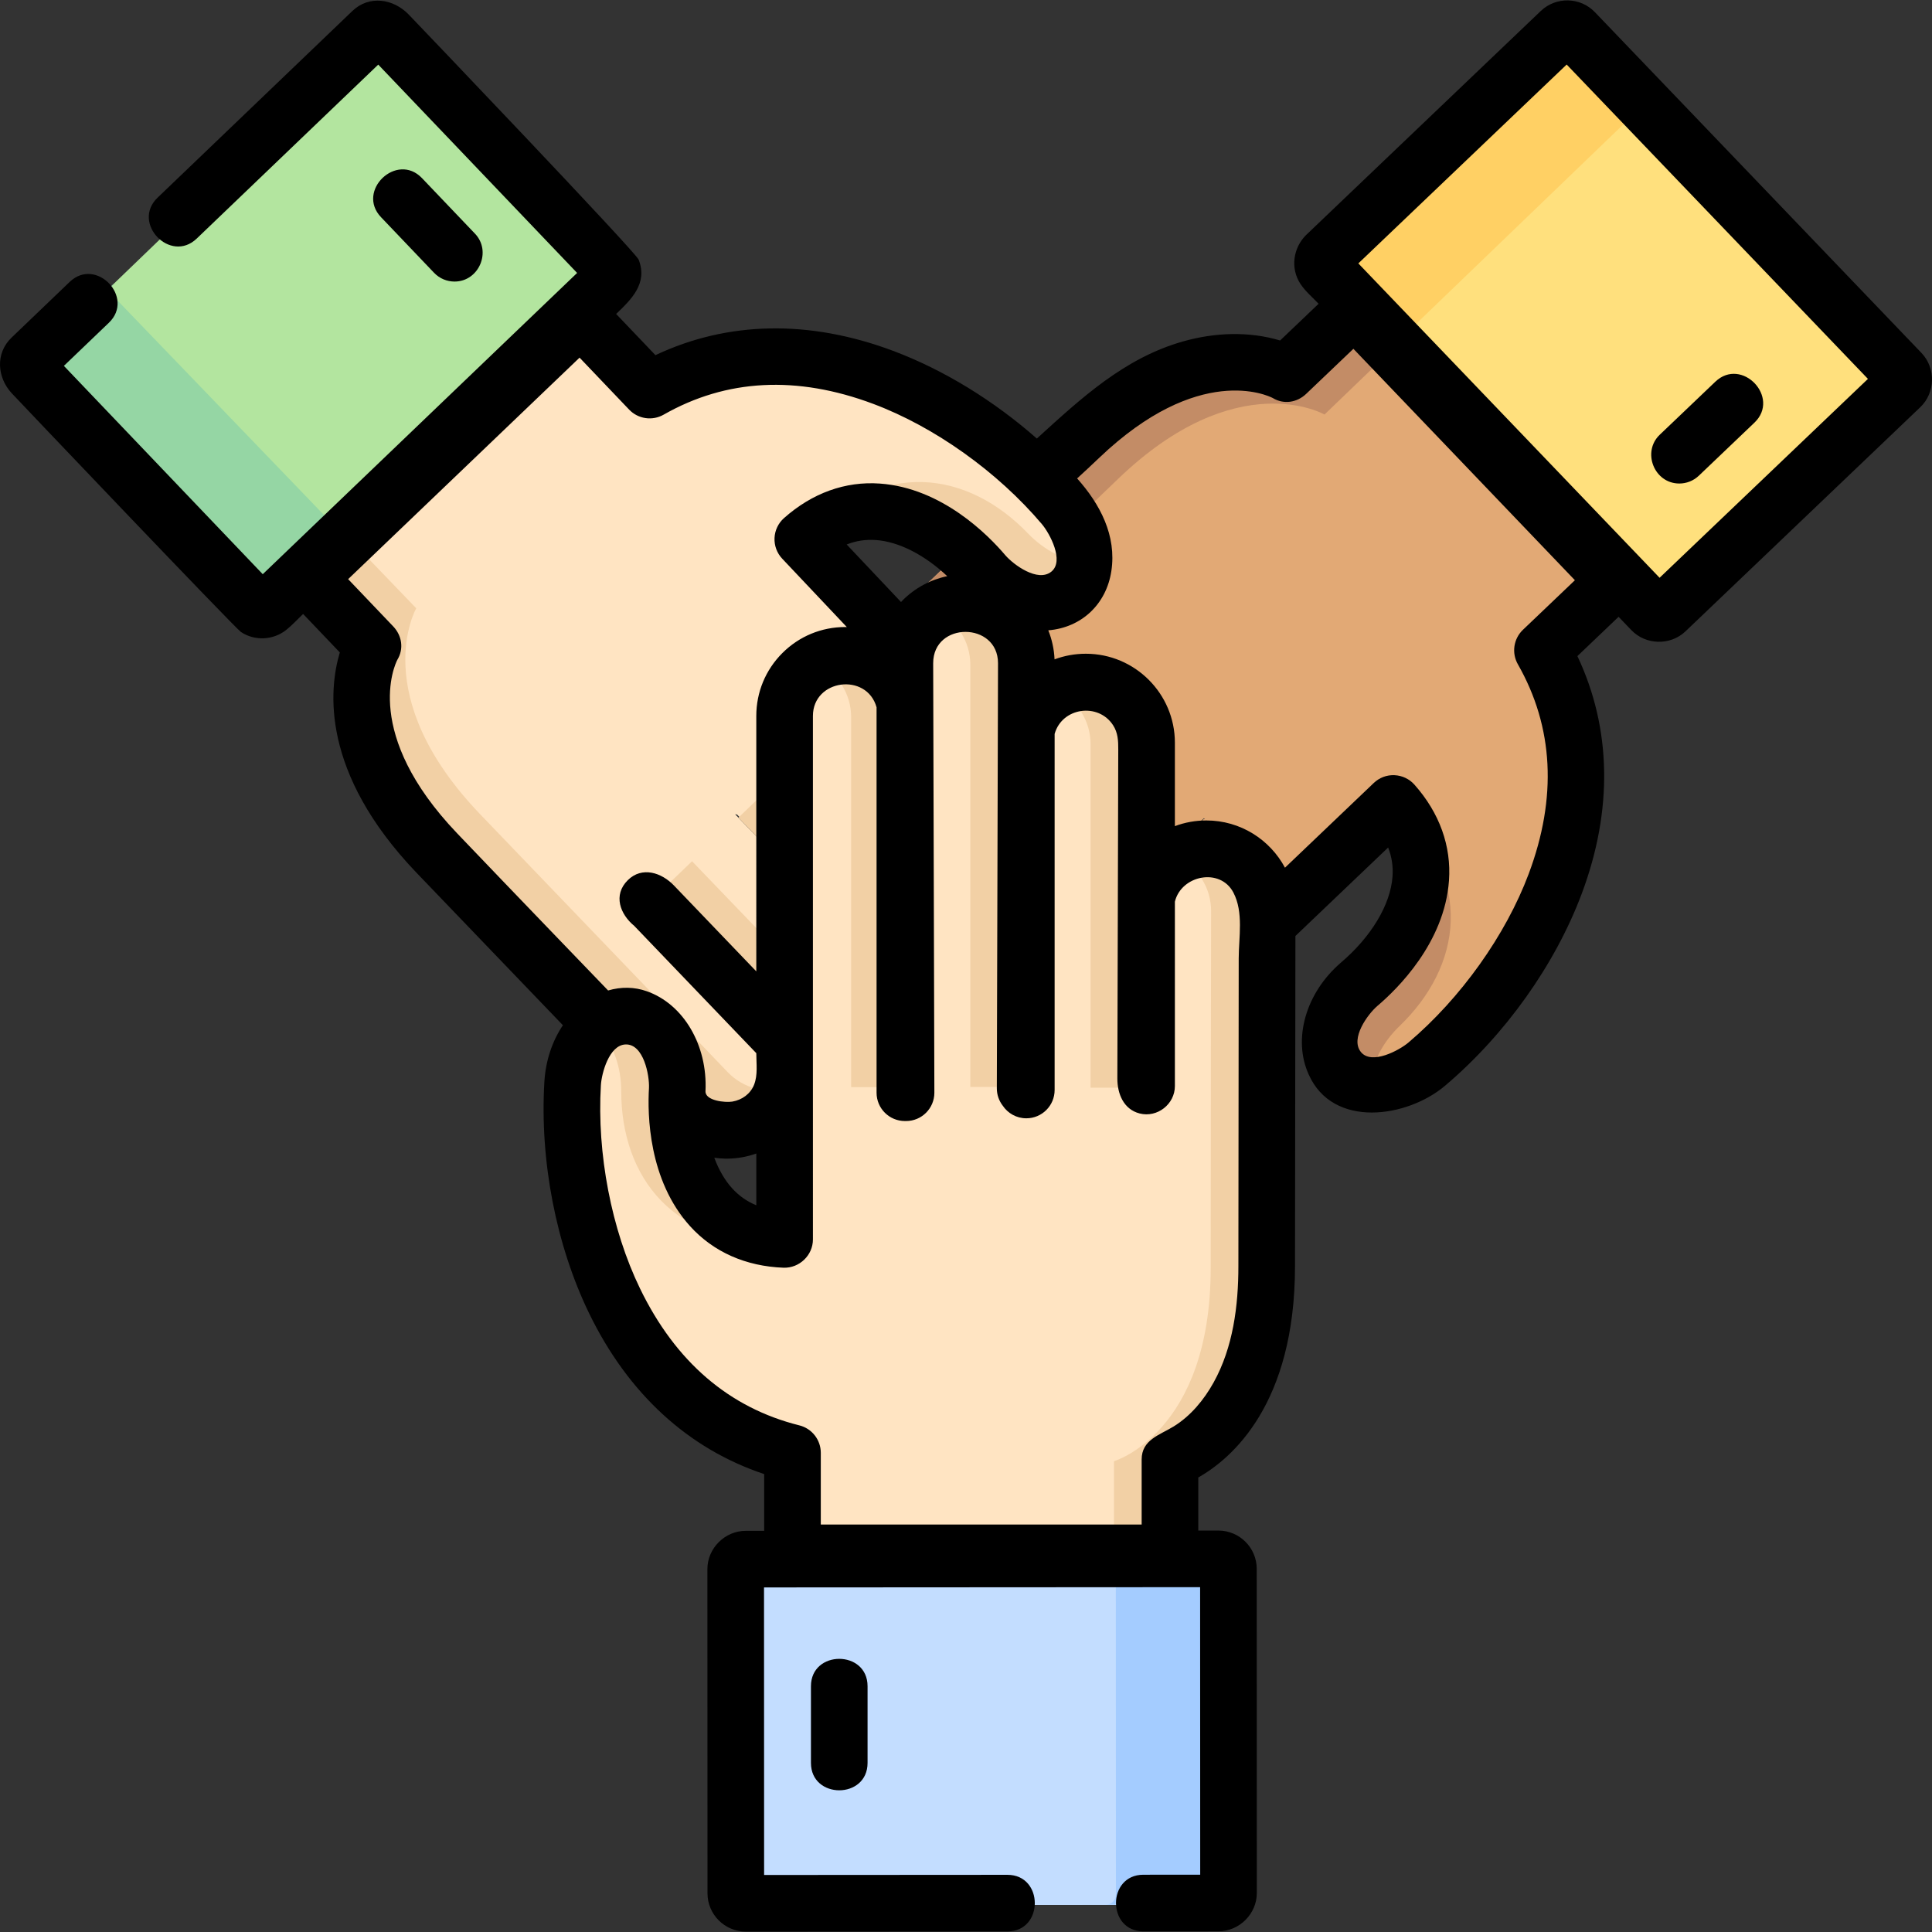 <?xml version="1.0" encoding="iso-8859-1"?>
<!-- Generator: Adobe Illustrator 21.0.0, SVG Export Plug-In . SVG Version: 6.00 Build 0)  -->
<svg xmlns="http://www.w3.org/2000/svg" xmlns:xlink="http://www.w3.org/1999/xlink" version="1.1" id="Capa_1" x="0px" y="0px" viewBox="0 0 511.889 511.889" style="enable-background:new 0 0 511.889 511.889;" xml:space="preserve" width="512" height="512">
<rect x="0" y="0" width="511.889" height="511.889" fill="#333333" stroke="none"/>
<g>
	<g>
		<path style="fill:#FFFFFF;stroke:#000000;stroke-width:15;stroke-linecap:round;stroke-linejoin:round;stroke-miterlimit:10;" d="    M342.643,163.807"/>
		<g>
			<polygon style="fill:#E2A975;" points="272.263,173.631 273.526,172.078 252.177,192.615 252.35,192.788    "/>
			<path style="fill:#E2A975;" d="M273.526,172.078l-1.263,1.552l-19.913,19.157l22.362,22.362l21.656-20.832l-0.097,0.529     l-21.336,20.525l22.312,22.312l21.732-20.905l0.218,0.226l-21.727,20.901l22.535,22.535l49.295-47.421     c15.712,17.607,3.43,37.514-8.86,48.004c-6.017,5.265-9.574,13.834-6.375,20.824c3.128,6.971,15.122,8.227,24.419,0.276     c26.297-22.453,53.748-68.673,30.118-109.804l21.983-21.147l-69.336-72.078l-20.709,19.922c0,0-23.165-13.277-54.694,17.053     c-20.263,19.492-42.808,41.117-56.229,53.982l22.563,22.563L273.526,172.078z"/>
			
				<rect x="293.147" y="227.187" transform="matrix(0.721 -0.693 0.693 0.721 -71.52 277.164)" style="fill:#E2A975;" width="30.152" height="0.314"/>
			<polygon style="fill:#E2A975;" points="296.27,194.847 296.368,194.318 274.712,215.15 274.934,215.372    "/>
		</g>
		<g>
			<path style="fill:#FFE4C2;" d="M217.65,181.517"/>
			<line style="fill:#C38C66;" x1="273.526" y1="172.079" x2="273.526" y2="172.078"/>
			<path style="fill:#C38C66;" d="M370.82,271.852c16.18-15.564,20.47-38.766-1.539-58.814c6.299,7.059,8.092,15.843,7.195,21.531     c-1.669,10.584-8.315,20.042-14.839,25.402c-7.893,6.485-12.931,17.029-5.56,24.691c1.694,1.761,4.335,2.656,7.22,2.894     C363.142,281.898,366.413,276.09,370.82,271.852z"/>
		</g>
		<g>
			<path style="fill:#C38C66;" d="M296.242,126.881c31.529-30.329,54.694-17.053,54.694-17.053l20.71-19.922l-10.399-10.81     l-20.709,19.922c-19.504-8.863-40.865,3.749-54.694,17.053c-1.135,1.091-36.985,35.497-56.237,53.973l10.616,10.616     C254.077,167.377,277.247,145.154,296.242,126.881z"/>
			<polygon style="fill:#C38C66;" points="283.91,182.903 273.511,172.093 252.177,192.615 262.785,203.223    "/>
			<polygon style="fill:#C38C66;" points="305.862,205.993 295.464,195.185 274.711,215.149 285.318,225.756    "/>
			<polygon style="fill:#C38C66;" points="327.797,228.712 317.61,218.122 297.26,237.698 307.652,248.09    "/>
		</g>
		<path style="fill:#FFE07D;" d="M350.681,67.768c-1.05,1.013-1.08,2.703-0.067,3.757l86.872,90.199    c1.013,1.054,2.701,1.088,3.752,0.074l61.88-59.562c1.051-1.012,1.081-2.694,0.067-3.747l-86.881-90.2    c-1.013-1.054-2.701-1.087-3.752-0.074L350.681,67.768z"/>
		<path style="fill:#FFD064;" d="M350.681,67.768c-1.05,1.013-1.08,2.703-0.067,3.757l20.689,21.481    c-0.889-1.059-0.831-2.647,0.176-3.618l61.871-59.553c1.051-1.014,2.738-0.98,3.752,0.074L416.304,8.29    c-1.013-1.054-2.701-1.087-3.752-0.074L350.681,67.768z"/>
	</g>
	<g>
		<path style="fill:#FFFFFF;stroke:#000000;stroke-width:15;stroke-linecap:round;stroke-linejoin:round;stroke-miterlimit:10;" d="    M164.264,169.456"/>
		<g>
			<path style="fill:#FFE4C2;" d="M204.711,294.864c5.739-5.517,6.479-14.248,2.152-20.606l-34.327-35.686l1.552,1.263     l31.071,32.297c0.643,0.668,1.2,1.384,1.704,2.125l12.107,12.586l8.864-36.746l-33.059-34.367l0.529,0.097l32.618,33.906     l8.776-36.383l-19.462-20.232l0.226-0.218l19.323,20.086l8.864-36.746L213.478,142.8c17.607-15.712,37.513-3.43,48.004,8.86     c5.265,6.017,13.834,9.574,20.824,6.375c6.972-3.128,8.227-15.122,0.276-24.419c-22.453-26.297-68.673-53.748-109.804-30.118     l-21.147-21.983l-72.078,69.336l19.922,20.71c0,0-13.277,23.165,17.053,54.694c30.166,31.358,65.447,68.193,65.447,68.193     C188.139,300.844,198.311,301.026,204.711,294.864z"/>
		</g>
		<g>
			<path style="fill:#F2D0A5;" d="M204.711,294.865c1.956-1.88,3.325-4.137,4.12-6.543c-5.544,1.604-11.761,0.174-16.046-4.271     c0,0-37.386-39.023-65.447-68.193c-30.329-31.529-17.053-54.694-17.053-54.694l-19.922-20.709l-10.81,10.399l19.922,20.709     c-8.863,19.504,3.749,40.865,17.053,54.694c1.494,1.553,65.447,68.193,65.447,68.193     C188.587,301.323,198.711,300.641,204.711,294.865z"/>
			<path style="fill:#FFE4C2;" d="M181.975,294.449"/>
			<line style="fill:#F2D0A5;" x1="172.536" y1="238.573" x2="172.535" y2="238.574"/>
			<path style="fill:#F2D0A5;" d="M272.309,141.279c-15.564-16.18-38.766-20.47-58.814,1.539c7.059-6.299,15.843-8.092,21.531-7.195     c10.584,1.669,20.042,8.315,25.402,14.839c6.485,7.893,17.029,12.931,24.691,5.56c1.761-1.694,2.656-4.335,2.894-7.22     C282.356,148.957,276.548,145.686,272.309,141.279z"/>
		</g>
		<path style="fill:#B3E59F;" d="M68.226,161.418c1.013,1.05,2.703,1.08,3.757,0.067l90.199-86.872    c1.054-1.013,1.088-2.701,0.074-3.752l-59.562-61.88C101.681,7.93,100,7.901,98.946,8.914l-90.2,86.881    c-1.054,1.013-1.087,2.701-0.074,3.752L68.226,161.418z"/>
		<path style="fill:#95D6A4;" d="M68.226,161.418c1.013,1.05,2.703,1.08,3.757,0.067l21.481-20.689    c-1.059,0.889-2.647,0.831-3.618-0.176L30.293,78.749c-1.014-1.051-0.98-2.738,0.074-3.752L8.747,95.796    c-1.054,1.013-1.087,2.701-0.074,3.752L68.226,161.418z"/>
		<g>
			<polygon style="fill:#F2D0A5;" points="183.36,228.189 172.55,238.588 218.971,286.845 223.143,269.546    "/>
			<polygon style="fill:#F2D0A5;" points="206.45,206.238 195.642,216.635 227.834,250.1 232.006,232.804    "/>
			<polygon style="fill:#F2D0A5;" points="229.169,184.303 218.579,194.49 236.704,213.33 240.791,196.385    "/>
		</g>
	</g>
	<g>
		<path style="fill:#FFFFFF;stroke:#000000;stroke-width:15;stroke-linecap:round;stroke-linejoin:round;stroke-miterlimit:10;" d="    M261.998,343.751"/>
		<g>
			<path style="fill:#F2D0A5;" d="M293.954,197.221l0,90.984h10l0-90.984c-0.009-8.882-7.214-16.065-16.098-16.062     c-1.747,0-3.424,0.286-4.998,0.799C289.293,184.057,293.947,190.086,293.954,197.221z"/>
			<path style="fill:#F2D0A5;" d="M262.095,176.169l0,111.827h10l0-111.827c-0.009-8.882-7.214-16.065-16.098-16.062     c-1.747,0-3.424,0.286-4.998,0.799C257.433,163.005,262.088,169.035,262.095,176.169z"/>
			<path style="fill:#F2D0A5;" d="M230.22,190.171l0,98.035h10l0-98.035c-0.009-8.882-7.214-16.065-16.098-16.062     c-1.747,0-3.424,0.286-4.998,0.799C225.559,177.006,230.213,183.036,230.22,190.171z"/>
			<path style="fill:#F2D0A5;" d="M169.598,289.178c-0.96,16.13,8.747,41.627,38.453,39.665l0,0     c-25.956-2.038-29.259-26.117-28.453-39.665c0.377-7.986-3.332-16.49-10.588-19.031c-2.563-0.919-5.383-0.517-7.985,0.926     C166.942,274.361,169.939,281.972,169.598,289.178z"/>
		</g>
		<path style="fill:#C3DDFF;" d="M325.638,416.124c-0.002-1.459-1.199-2.652-2.661-2.653l-125.23,0.075    c-1.462,0-2.656,1.192-2.654,2.652l0.026,85.888c0.001,1.46,1.192,2.647,2.654,2.646l125.237-0.081    c1.462,0,2.656-1.193,2.654-2.653L325.638,416.124z"/>
		<g>
			<path style="fill:#FFFFFF;" d="M222.528,475.041c-4.142,0-7.5-3.357-7.5-7.5v-20.318c0-4.143,3.358-7.5,7.5-7.5     s7.5,3.357,7.5,7.5v20.318C230.028,471.684,226.67,475.041,222.528,475.041z"/>
		</g>
	</g>
	<g>
		<path style="fill:#FFFFFF;stroke:#000000;stroke-width:15;stroke-linecap:round;stroke-linejoin:round;stroke-miterlimit:10;" d="    M261.998,343.751"/>
		<path style="fill:#C3DDFF;" d="M325.638,416.124c-0.002-1.459-1.199-2.652-2.661-2.653l-125.23,0.075    c-1.462,0-2.656,1.192-2.654,2.652l0.026,85.888c0.001,1.46,1.192,2.647,2.654,2.646l125.237-0.081    c1.462,0,2.656-1.193,2.654-2.653L325.638,416.124z"/>
		<g>
			<path style="fill:#FFFFFF;" d="M222.528,475.041c-4.142,0-7.5-3.357-7.5-7.5v-20.318c0-4.143,3.358-7.5,7.5-7.5     s7.5,3.357,7.5,7.5v20.318C230.028,471.684,226.67,475.041,222.528,475.041z"/>
		</g>
	</g>
	<g>
		<path style="fill:#FFFFFF;stroke:#000000;stroke-width:15;stroke-linecap:round;stroke-linejoin:round;stroke-miterlimit:10;" d="    M261.998,343.751"/>
		<path style="fill:#FFE4C2;" d="M272.091,289.249l0.001-113.079c-0.009-8.882-7.214-16.065-16.098-16.062l0,0    c-8.889-0.002-16.085,7.195-16.082,16.071l0.002,113.793h0.314l0.001-99.828c-0.009-8.882-7.214-16.065-16.098-16.062l0,0    c-8.889-0.002-16.085,7.195-16.082,16.071l0.001,138.689c-23.582-0.883-29.413-23.535-28.453-39.665    c0.377-7.986-3.332-16.49-10.588-19.031c0,0,0,0,0,0c-7.193-2.579-16.413,5.195-17.128,17.407    c-2.049,34.518,12.23,86.344,58.254,97.829v30.503H310.15v-28.736c0,0,25.628-7.49,25.628-51.239    c0-43.512,0.11-94.518,0.11-94.518c-0.009-8.882-7.214-16.065-16.098-16.062l0,0c-8.889-0.002-16.085,7.195-16.082,16.071    l0.001,44.817l0.243,1.986l0.001-90.984c-0.009-8.882-7.214-16.065-16.098-16.062l0,0c-8.889-0.002-16.085,7.195-16.082,16.071    l0.001,91.581"/>
		<g>
			<path style="fill:#F2D0A5;" d="M319.79,225.331c-2.713-0.001-5.264,0.676-7.505,1.86c5.107,2.688,8.596,8.028,8.603,14.202     c0,0-0.11,54.041-0.11,94.518c0,43.748-25.628,51.239-25.628,51.239v28.736h15v-28.736c19.909-7.911,25.628-32.05,25.628-51.239     c0-2.156,0.11-94.518,0.11-94.518C335.888,231.855,328.119,225.328,319.79,225.331z"/>
			<path style="fill:#FFE4C2;" d="M335.888,241.393"/>
			<path style="fill:#F2D0A5;" d="M288.954,197.201l0,90.984h14.999l0.001-90.984c0-12.596-13.097-19.751-23.603-14.202     C285.459,185.686,288.948,191.027,288.954,197.201z"/>
			<line style="fill:#F2D0A5;" x1="303.953" y1="288.205" x2="303.954" y2="288.205"/>
			<path style="fill:#F2D0A5;" d="M257.095,176.169l0,111.827h14.997V176.169c-0.009-8.882-7.214-16.065-16.097-16.062     c0,0-0.001,0-0.001,0c-2.712-0.001-5.262,0.676-7.503,1.859C253.599,164.654,257.089,169.995,257.095,176.169z"/>
			<path style="fill:#F2D0A5;" d="M225.515,190.02l0,98.034h14.694l-0.001-101.13c-1.451-7.396-7.966-12.969-15.79-12.966     c-0.184,0-0.433,0.004-0.715,0.01c-2.453,0.109-4.765,0.751-6.811,1.838C222.01,178.49,225.509,183.838,225.515,190.02z"/>
			<path style="fill:#F2D0A5;" d="M164.598,289.153c0,22.451,13.747,41.627,43.453,39.665c-9.455-0.354-17.028-5.151-20.505-9.741     c-6.47-8.54-8.679-19.887-8.019-28.305c0.798-10.184-3.307-21.125-13.94-21.125c-2.444,0-4.92,1.283-7.091,3.198     C162.681,276.655,164.598,283.039,164.598,289.153z"/>
		</g>
		<path style="fill:#C3DDFF;" d="M325.638,416.124c-0.002-1.459-1.199-2.652-2.661-2.653l-125.23,0.075    c-1.462,0-2.656,1.192-2.654,2.652l0.026,85.888c0.001,1.46,1.192,2.647,2.654,2.646l125.237-0.081    c1.462,0,2.656-1.193,2.654-2.653L325.638,416.124z"/>
		<path style="fill:#A4CCFF;" d="M325.639,416.124c-0.002-1.459-1.199-2.652-2.661-2.653l-29.824,0.018    c1.38,0.093,2.484,1.236,2.485,2.635l0.025,85.875c0.002,1.46-1.192,2.653-2.654,2.653h30c1.462,0,2.656-1.193,2.654-2.653    L325.639,416.124z"/>
	</g>
</g>
<g>
	<path d="M509.112,93.524L422.584,3.237c-3.868-4.045-10.309-4.188-14.354-0.322l-62.203,59.379   c-3.44,3.44-4.183,8.865-1.441,12.973c1.288,1.93,3.185,3.55,4.782,5.216l-10.198,9.729c-8.332-2.491-17.337-2.114-25.655,0.23   c-15.636,4.405-27.088,15.1-38.804,25.751c-11.419-10.053-24.687-18.216-38.101-23.241c-22.184-8.311-43.818-7.889-62.95,1.148   l-10.411-10.913c4.1-3.929,8.418-8.118,5.964-14.393c-0.807-2.065-59.244-63.216-60.961-64.98   c-4.047-4.156-10.436-5.17-14.902-0.891L41.741,52.382c-6.983,6.693,3.395,17.521,10.379,10.83l48.096-46.093l52.694,55.199   l-83.294,79.818l-52.69-55.196L28.843,85.52c6.983-6.693-3.394-17.522-10.379-10.83l-15.4,14.76   c-4.306,4.117-3.847,10.471-0.03,14.662c1.23,1.351,59.206,62.254,60.794,63.323c3.65,2.456,8.574,2.199,12.002-0.529   c1.597-1.271,3.006-2.829,4.478-4.239l9.729,10.198c-2.933,9.806-5.075,31.756,20.212,58.262   c3.319,3.479,36.714,38.264,38.893,40.51c-2.835,4.222-4.583,9.426-4.911,15.023c-1.238,20.859,3.076,43.19,11.837,61.267   c10.329,21.312,26.295,35.946,46.403,42.633v15.034l-4.89,0.003c-5.523,0-10.16,4.626-10.154,10.154l0.026,85.891   c0.004,5.594,4.557,10.142,10.152,10.142c0.002,0,0.005,0,0.007,0l69.323-0.044c9.655-0.007,9.65-15-0.01-15l-64.473,0.041   l-0.023-76.187l115.545-0.069l0.023,76.182l-15.073,0.011c-9.655,0.007-9.648,15,0.012,15l19.909-0.015   c5.52,0,10.165-4.627,10.153-10.154l-0.025-85.878c-0.004-5.592-4.56-10.145-10.166-10.148l-5.322,0.003v-14.057   c8.907-5.055,25.628-19.418,25.628-56.007c0-4.919,0.11-87.471,0.11-87.471l24.567-23.438c0.969,2.465,1.35,5.018,1.159,7.695   c-0.533,7.482-5.667,16.026-13.802,22.915c-9.207,7.991-12.658,20.144-8.415,29.502c6.428,14.473,26.161,11.467,36.14,3.002   c15.966-13.522,29.164-32.068,36.211-50.881c8.31-22.183,7.89-43.817-1.148-62.95l10.913-10.411l3.377,3.525   c3.82,3.993,10.36,4.143,14.354,0.322l62.212-59.388C512.791,104.063,512.938,97.519,509.112,93.524z M121.102,220.773   c-25.111-26.321-16.534-44.57-15.829-45.947c1.766-2.895,1.245-6.416-1.101-8.874l-11.93-12.505l61.316-58.687l13.134,13.768   c2.378,2.494,6.149,3.045,9.142,1.339c16.619-9.476,35.297-10.44,55.513-2.868c16.245,6.085,32.955,17.995,44.701,31.863   c2.035,2.398,6.06,9.783,2.481,12.622c-3.578,2.839-9.938-1.806-12.155-4.36c-4.506-5.321-16.765-17.827-33.237-19.001   c-9.156-0.657-17.936,2.51-25.41,9.145c-1.518,1.348-2.425,3.252-2.514,5.279c-0.089,2.028,0.647,4.005,2.041,5.48l17.112,18.115   c-0.13-0.002-0.259-0.01-0.39-0.01c-0.005-0.001-0.01-0.001-0.014,0c-6.299,0-12.221,2.451-16.674,6.902   c-4.454,4.452-6.906,10.373-6.904,16.669l0.001,67.665l-21.813-22.748c-3.261-3.408-8.457-5.166-12.243-1.406   c-3.966,3.938-2.018,9.038,1.726,12.11l32.33,33.717c0,2.736,0.442,5.779-0.593,8.371c-0.969,2.428-3.17,4.011-5.739,4.457   c-1.84,0.319-7.283-0.198-7.129-2.787c0.574-12.163-5.841-23.045-15.548-26.444c-3.265-1.172-6.819-1.216-10.254-0.207   C161.123,262.43,133.804,234.086,121.102,220.773z M239.151,159.06c-0.145,0.145-0.28,0.297-0.421,0.445l-14.4-15.243   c2.479-0.981,5.047-1.37,7.74-1.177c6.087,0.434,12.875,3.912,18.904,9.573C246.526,153.582,242.438,155.774,239.151,159.06z    M200.386,319.341c-2.473-1.01-4.6-2.508-6.418-4.511c-1.948-2.147-3.532-4.902-4.711-8.081c0.916,0.128,1.844,0.209,2.783,0.23   c0.177,0.004,0.354,0.006,0.532,0.006c2.703,0,5.332-0.48,7.815-1.355L200.386,319.341z M328.113,335.46   c0,10.498-1.39,21.505-6.554,30.815c-2.553,4.603-6.084,8.892-10.604,11.674c-3.717,2.288-8.47,3.51-8.47,8.75v17.235h-85.013   v-19.003c0-3.442-2.344-6.443-5.684-7.277c-18.601-4.641-32.806-16.844-42.221-36.271c-7.563-15.604-11.437-35.73-10.361-53.842   c0.186-3.185,2.184-10.651,6.531-10.811c4.806-0.177,6.368,8.217,6.211,11.551c-0.413,6.941-0.177,24.406,10.914,36.628   c6.176,6.807,14.733,10.602,24.745,10.978c4.188,0.132,7.781-3.287,7.781-7.495L215.385,189.7   c-0.004-9.751,14.251-11.61,16.863-2.303l0.001,102.124c0,4.143,3.358,7.5,7.5,7.5h0.314c4.142,0,7.5-3.357,7.5-7.5l-0.315-113.796   c-0.005-11.111,17.168-11.031,17.18-0.007l-0.315,112.643c0,1.731,0.587,3.325,1.571,4.595c1.345,2.015,3.639,3.342,6.243,3.342   c4.142,0,7.5-3.358,7.5-7.5l0.001-94.347c1.973-7.035,11.568-8.355,15.485-2.305c1.297,2.003,1.379,4.133,1.373,6.39   c-0.017,6.024-0.226,82.562-0.239,87.233c0,4.03,1.646,8.16,5.91,9.249c4.661,1.19,9.333-2.458,9.333-7.263l0.001-48.858   c1.718-7.037,12.005-9.073,15.498-2.419c2.741,5.222,1.421,11.852,1.411,17.484C328.169,270.084,328.113,324.417,328.113,335.46z    M402.168,176.009c9.476,16.62,10.441,35.297,2.868,55.514c-6.085,16.245-17.995,32.954-31.863,44.7   c-2.399,2.036-9.782,6.061-12.622,2.481c-2.839-3.578,1.805-9.938,4.36-12.155c5.321-4.506,17.827-16.765,19.001-33.236   c0.652-9.149-2.51-17.936-9.145-25.41c-1.352-1.522-3.264-2.431-5.298-2.515c-2.048-0.099-4.016,0.662-5.488,2.066l-23.524,22.443   c-3.972-7.44-11.815-12.516-20.819-12.516c-0.006,0-0.013,0-0.019,0c-2.892,0-5.703,0.517-8.33,1.506v-22.124   c-0.013-12.99-10.594-23.554-23.585-23.554c-0.007-0.001-0.012,0-0.017,0c-2.874,0-5.67,0.51-8.283,1.488   c-0.118-2.706-0.697-5.294-1.656-7.691c8.851-0.727,15.381-6.954,16.706-15.692c1.427-9.405-2.987-17.754-9.07-24.555   c1.751-1.597,3.617-3.326,5.877-5.481c26.32-25.111,44.571-16.536,45.947-15.83c2.895,1.765,6.416,1.244,8.874-1.101l12.505-11.93   l58.687,61.315l-13.768,13.135C401.014,169.245,400.462,173.016,402.168,176.009z M439.715,153.084L359.898,69.79l55.196-52.69   l79.821,83.29L439.715,153.084z"/>
	<path d="M444.936,128.109c1.86,0,3.725-0.688,5.177-2.073l14.722-14.046c6.998-6.679-3.354-17.526-10.355-10.854l-14.722,14.046   C434.978,119.743,438.284,128.109,444.936,128.109z"/>
	<path d="M120.434,74.6c6.473,0,9.879-8.01,5.425-12.677l-14.045-14.722c-6.676-6.998-17.531,3.356-10.853,10.354l14.045,14.722   C116.481,73.822,118.456,74.6,120.434,74.6z"/>
	<path d="M214.863,446.773v20.318c0,9.673,15,9.673,15,0v-20.318C229.863,437.1,214.863,437.1,214.863,446.773z"/>
</g>















</svg>
